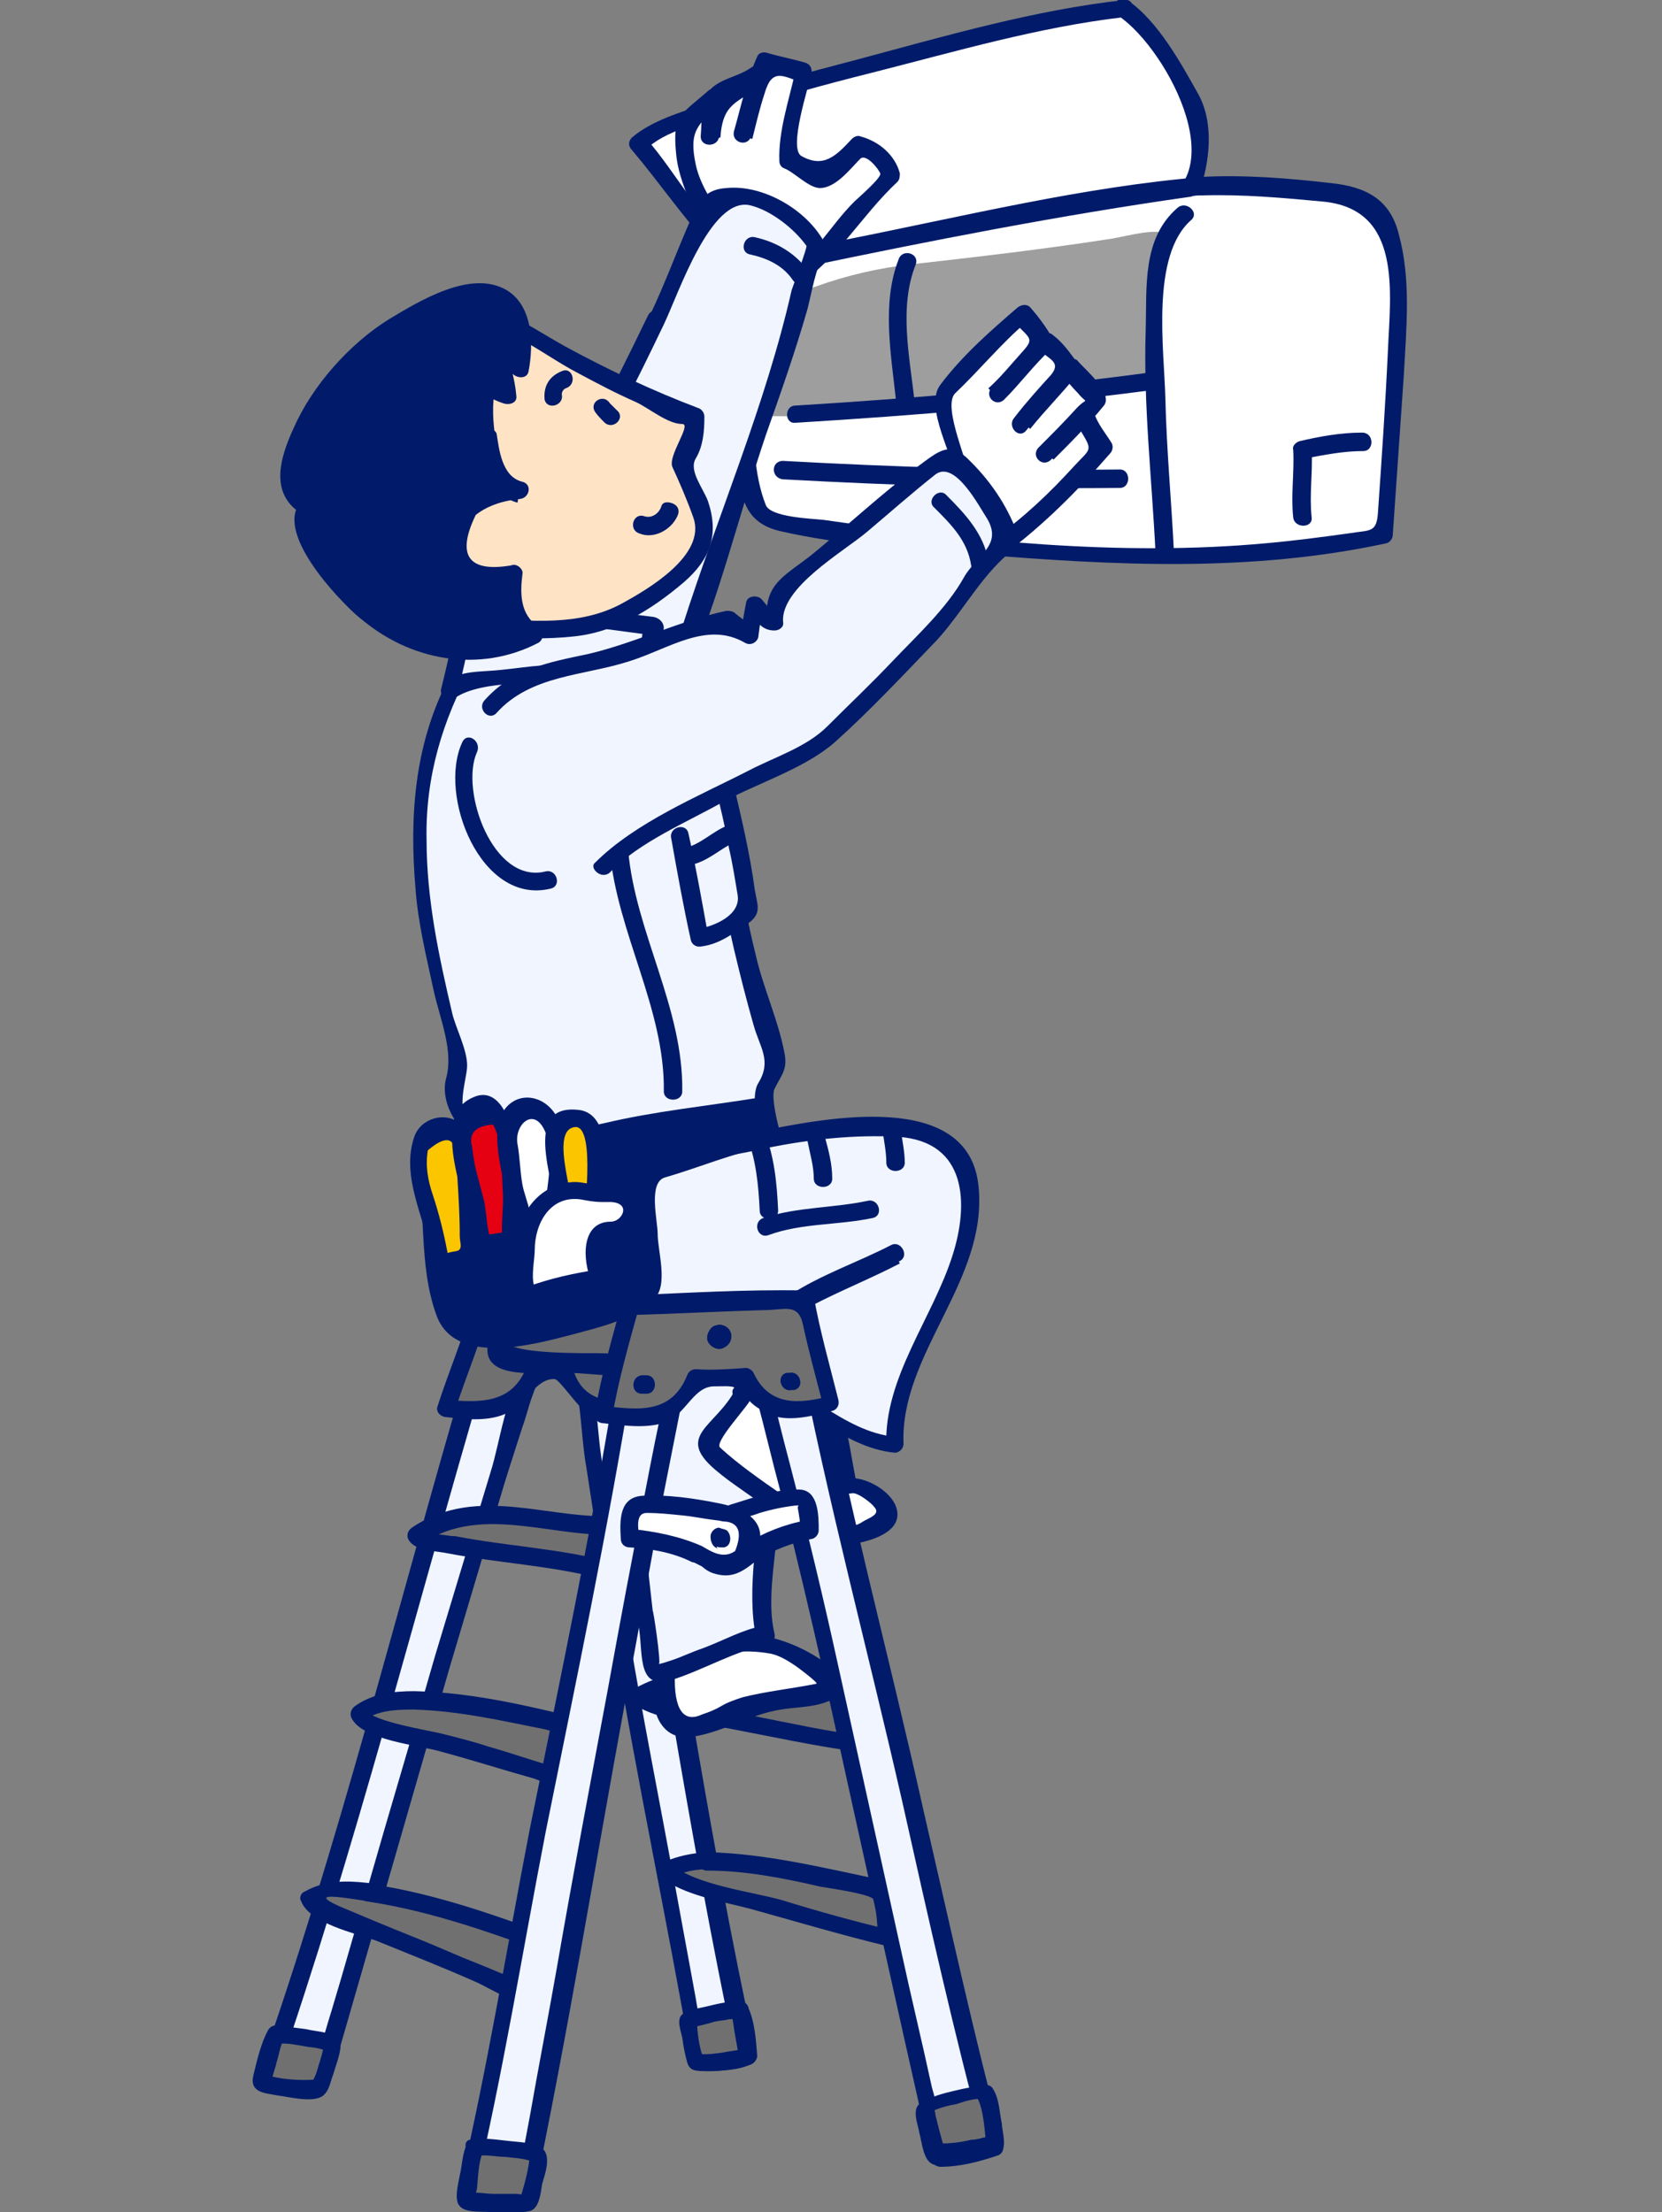 <?xml version="1.0" encoding="utf-8"?>
<!-- Generator: Adobe Illustrator 26.3.1, SVG Export Plug-In . SVG Version: 6.00 Build 0)  -->
<svg version="1.1" id="レイヤー_1" xmlns="http://www.w3.org/2000/svg" xmlns:xlink="http://www.w3.org/1999/xlink" x="0px"
	 y="0px" viewBox="0 0 135.2 180" style="enable-background:new 0 0 135.2 180;" xml:space="preserve">
<rect x="0" y="0" width="135.2" height="180" fill="#808080" stroke="none"/>
<style type="text/css">
	.st0{fill:#FFFFFF;}
	.st1{fill:#011B6A;}
	.st2{fill:#9E9E9F;}
	.st3{fill:#F0F5FF;}
	.st4{fill:#717071;}
	.st5{fill:#FFE3C5;}
	.st6{fill:#FBC600;}
	.st7{fill:#E50012;}
</style>
<g>
	<g id="b">
		<g id="c">
			<g>
				<g>
					<g>
						<path class="st0" d="M91.5,0.8c-6.1,0.6-36.7,8-39.5,11c2.2,2.4,6,8.4,8.9,9.9c2.7,1.4,2.4-0.5,3.5,2.3c1.6-1,3.5-0.8,5.3-1.1
							c2.3-0.4,4.5-1.2,6.8-1.7c3-0.6,6.1-1.1,9.1-1.8c2.3-0.5,4.4-0.9,6.6-1.5c1.6-0.4,4.1-0.5,4.9-2.2c0.4-0.8,1.1-5.2,0.7-6.3
							C97,7.8,92.6,1.3,91.5,0.8L91.5,0.8z"/>
						<path class="st1" d="M91.5,0C84.2,0.8,77,2.9,69.9,4.8C65.7,5.9,61.6,7,57.5,8.4c-2,0.7-4.5,1.4-6.1,2.8c-0.3,0.3-0.3,0.7,0,1
							c2.2,2.6,4.1,5.4,6.4,7.9c0.8,0.8,1.6,1.5,2.6,2.1c1.3,0.8,2.5,0.2,3.1,1.9c0.2,0.5,0.6,0.6,1.1,0.4c3-1.4,7.3-1.5,10.5-2.4
							c3.4-0.9,6.9-1.4,10.4-2.1c3-0.6,5.9-1.3,8.9-2c1.2-0.3,2.6-1,3.1-2.2c0.9-2.5,1.3-5.7,0-8.1c-1.4-2.5-3.3-6-5.8-7.7
							c-0.8-0.5-1.5,0.7-0.7,1.3c4.1,2.8,9.8,13.8,2.2,15.5c-4.8,1.1-9.7,2.2-14.5,3.1c-2.7,0.5-5.3,1.2-8,1.9
							c-2.3,0.6-4.6,0.4-6.8,1.5l1.1,0.4c-1.1-2.7-2-1.7-4.4-3.1c-3.4-2.1-5.5-6.5-8.1-9.4v1c1.6-1.6,4.6-2.2,6.6-2.9
							c3.9-1.3,7.9-2.4,11.9-3.4c6.7-1.7,13.5-3.7,20.4-4.5C92.4,1.4,92.4-0.1,91.5,0L91.5,0z"/>
					</g>
					<g>
						<path class="st0" d="M97.8,15.1c1.8-0.1,9,0.3,12.1,0.7c2.8,0.4,3.9,3.9,3.9,7.8c0,4-0.7,13.4-1.1,19.8
							c-2.9,0.7-14.4,2-17.9,1.9c-6.2-0.2-32-2-33-3.5c-1.3-2.1-2.7-19,0.4-20.1C63.8,21.1,94.7,15.3,97.8,15.1z"/>
						<path class="st1" d="M97.8,15.9c3.3-0.1,6.6,0.2,9.8,0.5c6.5,0.6,5.5,7.4,5.3,12.2c-0.2,4.3-0.5,8.7-0.8,13
							c-0.1,1.8-0.6,1.5-2.4,1.8c-2.2,0.3-4.4,0.6-6.7,0.8C91.1,45.3,78.8,44,67,42.3c-0.9-0.1-4.3-0.2-4.7-1.2
							c-1-2.5-1-5.6-1.1-8.2c-0.2-2.9-0.2-6,0.5-8.8c0.5-2,1.7-2,3.4-2.3c10.5-2.2,21.2-4.3,31.8-5.8C97.1,15.9,97.5,15.9,97.8,15.9
							c0.9-0.1,0.9-1.5,0-1.5c-9.7,0.8-19.4,3.2-29,5.1c-1.9,0.4-6.8,0.4-8,2.4c-2.3,4-1.4,10.4-0.9,14.7c0.3,3.1,0.2,5.8,3.5,6.6
							c5.2,1.2,10.8,1.5,16.1,1.9c11.1,0.9,22.2,1.5,33.3-0.9c0.3-0.1,0.5-0.4,0.5-0.7c0.3-4.3,0.6-8.6,0.9-13
							c0.2-3.8,0.6-7.7-0.4-11.4c-0.7-2.9-2.7-3.9-5.5-4.2c-3.5-0.4-7.1-0.7-10.7-0.5C96.9,14.4,96.9,15.9,97.8,15.9z"/>
					</g>
					<path class="st2" d="M60.2,26c1.4-1.6,4.1-2,6.2-2.7c2.5-0.9,5.1-1.5,7.8-1.8c5.3-0.6,10.5-1.2,15.7-2c1.6-0.2,3.2-0.8,4.8-0.6
						c-1.6-0.2-1.7,11.7-1.1,12.7c-0.5,0.2-1.3,0.3-1.9,0.3c-5.5,0.6-11.2,0.8-16.6,1.3c-2.7,0.2-5.5,0.1-8.1,0.5
						c-2.6,0.4-5.2-0.1-7.7,0.4C58.6,32,58.7,27.8,60.2,26L60.2,26z"/>
					<path class="st1" d="M64.7,34.4c9.8-0.6,19.6-1.4,29.3-2.7c0.9-0.1,0.5-1.5-0.4-1.4c-9.6,1.3-19.2,2.1-28.9,2.7
						C63.8,33,63.8,34.5,64.7,34.4L64.7,34.4z"/>
					<path class="st1" d="M73.1,21.1c-1.4,3.6-0.6,7.8-0.2,11.6c0.1,0.9,1.6,0.9,1.5,0C74,29,73.1,25,74.5,21.5
						C74.8,20.6,73.4,20.2,73.1,21.1L73.1,21.1z"/>
					<path class="st1" d="M63.7,39c9.1,0.5,18.3,0.8,27.4,0.7c0.9,0,0.9-1.5,0-1.5C82,38.3,72.8,38,63.7,37.5
						C62.7,37.5,62.7,38.9,63.7,39L63.7,39z"/>
					<path class="st1" d="M95.8,16.9c-2.9,2.5-2.5,6.4-2.6,9.9C93,32.9,93.7,38.9,94,45c0.1,0.9,1.5,0.9,1.5,0
						c-0.2-4.2-0.6-8.3-0.7-12.6c-0.1-4-1.2-11.6,2.1-14.5C97.6,17.3,96.5,16.3,95.8,16.9C95.8,16.9,95.8,16.9,95.8,16.9z"/>
					<path class="st1" d="M110.8,35.2c-1.7,0-3.4,0.3-5.1,0.7c-0.3,0.1-0.6,0.4-0.5,0.7c0.1,1.8-0.2,3.7,0,5.5
						c0.1,0.9,1.6,0.9,1.5,0c-0.2-1.8,0.1-3.7,0-5.5c-0.2,0.2-0.4,0.5-0.5,0.7c1.6-0.3,3.1-0.6,4.7-0.6
						C111.8,36.7,111.8,35.2,110.8,35.2L110.8,35.2L110.8,35.2z"/>
				</g>
				<g>
					<g>
						<path class="st0" d="M64.2,22.8c0.7-0.4,1.4-0.9,2-1.4c1.4-1.1,1.8-2.5,2.9-3.8c1.1-1.1,2.2-2.2,3.3-3.3
							c0.1-0.1-0.7-1.4-0.8-1.5c-0.4-0.4-1-0.6-1.4-0.9c-0.5-0.4-0.5-0.1-0.9,0.4c-0.4,0.4-0.9,0.9-1.4,1.3
							c-0.4,0.3-0.9,1.1-1.4,0.9c-0.4-0.1-0.7-0.6-1-0.8c-0.5-0.3-1-0.5-1.5-0.8c-0.1-0.4,0.1-0.9,0.2-1.3c0.3-1.6,0.5-3.2,0.9-4.7
							c0.1-0.3,0.2-0.7,0.2-1c-0.4-0.2-1.1-0.3-1.5-0.4c-0.5-0.1-1-0.3-1.5-0.4c-0.5,1-0.9,2.2-1.2,3.3c-0.2,0.9-0.4,1.8-0.7,2.6
							c0.3-0.9,0.5-1.9,0.7-2.8c0.1-0.3,0.2-0.7,0.2-1c0.1-0.3,0-0.7,0.1-1c-0.4,0.4-1,0.6-1.5,0.9c-0.3,0.1-0.5,0.2-0.8,0.3
							c-0.3,0.1-0.5,0.1-0.8,0.2C58,7.9,58,8.8,57.9,9.3c-0.1,0.6-0.2,1.1-0.2,1.7c-0.1-0.6,0.2-1.3,0.2-2c0-0.3-0.1-0.9,0.1-1.2
							c-0.2,0.3-0.5,0.5-0.8,0.7c-0.4,0.3-0.7,0.7-1,0.9c-0.5,0.3-0.7,0.2-0.7,0.8c0.1,1.4,0.2,2.9,0.5,4.2c0.3,1.1,1.2,2.1,1.8,3.2
							c0.4,0.7,0.5,1.3,0.4,2.1c-0.3,1.6-1.4,5.6,1.6,5.4c0.8,0,1.6-0.8,2.3-1.2C62.8,23.6,63.5,23.2,64.2,22.8L64.2,22.8z"/>
						<path class="st1" d="M64.6,23.4c3.5-2.2,5.4-5.8,8.4-8.6c0.2-0.2,0.2-0.5,0.2-0.7c-0.4-1.5-1.7-2.6-3.2-3
							c-0.2-0.1-0.5,0-0.7,0.2c-1.3,1.4-2.3,2.4-4.1,1.4C64.1,12.1,65.8,7,66,6c0.1-0.4-0.1-0.8-0.5-0.9c-1-0.3-2.1-0.5-3.1-0.8
							c-0.3-0.1-0.7,0-0.8,0.3c-0.9,2-1.3,4-1.9,6.1c-0.2,0.9,1.1,1.3,1.4,0.4c0.5-1.6,0.9-3.3,1.1-5c0.1-0.5-0.7-0.9-1.1-0.6
							c-1.1,0.8-2.7,0.9-3.5,2C57,8.4,57.1,10,57,11.1c0,0.9,1.4,0.9,1.5,0c0-0.1,0.2-2.6,0.3-3c0.1-0.7-0.7-1.2-1.2-0.7
							c-2.3,2-2.9,2-2.6,5.1c0.3,3.3,2.6,5.8,2.2,9.1c-0.1,1.1-0.4,3.5,1,4.1C60.6,26.7,62.6,24.6,64.6,23.4
							c0.8-0.5,0.1-1.7-0.7-1.2c-1,0.6-5.5,3.8-5.3,0.1c0.1-1,0.8-2.7,0.4-3.7c-0.7-1.8-2-3.3-2.4-5.2c-0.6-2.8,0.2-3.3,2-4.9
							c-0.4-0.2-0.8-0.5-1.2-0.7c-0.2,1.1-0.2,2.2-0.3,3.4h1.5c0.2-2.9,1.4-2.8,3.4-4.3c-0.4-0.2-0.7-0.4-1.1-0.6
							c-0.2,1.6-0.6,3.1-1.1,4.6c0.5,0.1,0.9,0.3,1.4,0.4c0.3-1.2,0.6-2.5,1-3.7c0.6-2.1,1.5-1.4,3-0.9c-0.2-0.3-0.3-0.6-0.5-0.9
							c-0.5,2.3-1.4,4.9-1.3,7.3c0,0.2,0.1,0.5,0.4,0.6c0.8,0.3,2,1.6,2.9,1.6c1.3,0,2.5-1.6,3.3-2.4c0.5-0.4,1.5,0.9,1.6,1.2
							c0.2,0.3-1.9,2.1-2.1,2.3c-2,2-3.1,4.3-5.6,5.9C63.1,22.7,63.8,23.9,64.6,23.4L64.6,23.4z"/>
					</g>
					<g>
						<path class="st3" d="M53.4,26c0.5-1,1-2,1.5-3c0.5-1,1.1-2,1.4-3s0.5-2.2,1-3.1c0.6-1,1.5-0.9,2.5-1c2.3-0.2,6.2,2.9,6.6,4.2
							c-1,1.5-1.2,3.9-1.8,5.7C62,34.3,59,42.6,56.4,51.2c-0.8,2.5-1.8,5.1-3.2,7.2c-1.6,2.4-4.1,5.8-7.3,6.2
							C43.2,65,40,62.4,39.2,60c-1.5-4.5,0.9-9.5,3.1-13.4c0.8-1.5,1.8-2.9,2.7-4.4C48.1,36.9,50.8,31.5,53.4,26L53.4,26z"/>
						<path class="st1" d="M54,26.4c1.2-2.5,3.8-10.4,7-9.7c1.7,0.4,3.6,1.9,4.6,3.3c0.1,0.1-1.1,3.3-1.2,3.6
							c-2.1,9.3-6,18.3-8.9,27.4c-1.3,4.1-3.1,7.7-6.1,10.8c-2.6,2.7-5.7,2.5-8.4,0c-2.7-2.5-1.7-6.7-0.7-9.7
							c1.4-4.3,4.3-8.1,6.5-12C49.5,35.6,51.8,31,54,26.4c0.4-0.8-0.9-1.6-1.3-0.7c-3.2,6.6-6.5,13.2-10.5,19.4
							c-2.8,4.5-5.2,9.8-3.8,15.1c0.9,3.5,5.1,5.7,8.5,5c4.3-0.9,7.3-6.8,8.9-10.3c2.7-6.2,4.3-13,6.5-19.5
							c1.2-3.4,2.4-6.8,3.4-10.3c0.4-1.6,0.6-3.1,1.4-4.6c0.1-0.2,0.1-0.5,0-0.7c-1.4-2.7-5-4.8-8-4.5c-1.6,0.1-2.2,0.9-2.8,2.3
							c-1.2,2.7-2.2,5.5-3.5,8.2C52.4,26.5,53.6,27.3,54,26.4z"/>
					</g>
					<path class="st1" d="M65.8,22.1c-1.1-1.5-2.6-2.4-4.4-2.8c-0.9-0.2-1.3,1.2-0.4,1.4c1.4,0.3,2.7,0.9,3.5,2.1
						C65.1,23.6,66.3,22.8,65.8,22.1L65.8,22.1L65.8,22.1z"/>
				</g>
				<g>
					<g>
						<g>
							<path class="st3" d="M50.5,110.4c1.2,7.1,3.5,21,5.1,29.6c1.6,8.2,4.8,26.3,5,27.2c-0.7,0.3-3.1,0.6-3.8,0.5
								c-1.1-6.5-4.3-23.2-6.2-33.7c-0.9-4.9-3.8-24.8-4-24.2L50.5,110.4L50.5,110.4z"/>
							<path class="st1" d="M49.8,110.6c3.3,18.9,6.1,38.1,10.1,56.9c0.2-0.3,0.3-0.6,0.5-0.9c-1.2,0.3-2.9,1.2-3.1-0.2
								c-0.2-1.3-0.5-2.5-0.7-3.8c-0.6-3.3-1.2-6.5-1.8-9.8c-1.2-6.5-2.5-13.1-3.6-19.6c-0.8-4.7-1.5-9.4-2.2-14.1
								c-0.5-2.8-0.4-6.8-1.7-9.4c-0.2-0.4-0.7-0.4-1-0.3h0c-0.5,0.3-0.4,1.3,0.2,1.3c1.3,0.2,2.6,0.4,3.9,0.5
								c0.9,0.1,1.3-1.3,0.4-1.4c-1.3-0.2-2.6-0.4-3.9-0.5c0.1,0.4,0.1,0.9,0.2,1.3h0c-0.3-0.1-0.7-0.2-1-0.3
								c1.2,2.4,1.1,6.4,1.6,9.1c0.7,4.6,1.4,9.1,2.2,13.7c1.9,11.7,4.4,23.3,6.4,34.9c0.1,0.3,0.4,0.5,0.7,0.5
								c1.3,0.1,2.7-0.1,4-0.5c0.4-0.1,0.6-0.5,0.5-0.9c-4.1-18.8-6.8-37.9-10.1-56.8C51,109.3,49.6,109.7,49.8,110.6L49.8,110.6z"
								/>
						</g>
						<g>
							<path class="st4" d="M60.2,163.7c-0.3-0.1-4,0.6-4.1,0.9c0,0.4,0.5,3,0.7,3.3c0.5,0.1,3.8-0.2,4.2-0.5
								C60.8,167.1,60.3,163.9,60.2,163.7z"/>
							<path class="st1" d="M60.4,162.9c-1.1-0.2-2.5,0.3-3.6,0.5c-0.4,0.1-0.9,0.2-1.3,0.5c-0.5,0.4-0.1,1.4,0,1.9
								c0.1,0.7,0.2,1.3,0.4,2c0.2,0.7,0.7,0.7,1.3,0.7c1.2,0,2.9,0,4-0.6c0.2-0.1,0.4-0.4,0.4-0.6c-0.1-1.3-0.2-2.9-0.8-4.1
								c-0.4-0.9-1.7-0.1-1.3,0.7c0.1,0.2,0.2,1.2,0.3,1.7c0.1,0.6,0.2,1.1,0.3,1.7c0.1-0.2,0.2-0.4,0.4-0.6
								c-0.3,0.1-1.2,0.2-1.7,0.3c-0.6,0.1-1.5,0.2-2,0.1c0.2,0.1,0.3,0.2,0.4,0.3c-0.3-0.7-0.5-2.1-0.5-3l-0.2,0.5
								c-0.2,0.1,0.4-0.1,0.5-0.1c0.4-0.1,0.8-0.2,1.1-0.3c0.4-0.1,0.8-0.1,1.2-0.2c0.2,0,0.8-0.1,0.7-0.1
								C60.9,164.5,61.3,163.1,60.4,162.9L60.4,162.9z"/>
						</g>
					</g>
					<g>
						<path class="st4" d="M55.2,136.9c-1.1,0.1-2.2,0.4-3.2,1.1c0,0.2,4,1.2,4.9,1.4c2.7,0.5,11.8,2.3,13.5,2.5
							c0-0.4-0.6-3.8-0.8-3.8c-3.3-0.5-6.3-0.9-9.8-1.1C58.4,136.8,56.4,136.8,55.2,136.9L55.2,136.9z"/>
						<path class="st1" d="M55,136.2c-1.3,0.2-2.3,0.6-3.4,1.2c-0.5,0.3-0.4,1,0,1.3c2,1.3,5.2,1.5,7.5,1.9c3.7,0.7,7.3,1.5,11.1,2
							c0.4,0.1,1-0.2,0.9-0.7c-0.1-0.9-0.2-4.4-1.4-4.5c-4.8-0.7-9.7-1.5-14.5-1.1c-0.9,0.1-0.9,1.5,0,1.5c2.8-0.2,5.5,0,8.3,0.3
							c0.9,0.1,5.4,0.2,5.6,0.8c0.3,1,0.5,2.1,0.6,3.1c0.3-0.2,0.6-0.5,0.9-0.7c-3.2-0.4-6.3-1.1-9.4-1.7c-2.5-0.5-6.6-0.6-8.8-2.1
							v1.3c1-0.6,2-0.9,3.1-1C56.3,137.5,55.9,136.1,55,136.2L55,136.2z"/>
					</g>
					<g>
						<g>
							<path class="st3" d="M38.6,111.9c-2.1,7.1-6.2,21.1-8.7,29.9c-2.3,8.3-8,26.6-8.3,27.5c1.3,0.3,3.6,0.5,4.4,0.5
								c1.9-6.6,6.6-22.9,9.7-33.5c1.4-4.9,7.3-25,7.5-24.3L38.6,111.9L38.6,111.9z"/>
							<path class="st1" d="M37.9,111.7c-5.6,19.1-10.4,38.6-17,57.3c-0.1,0.4,0.1,0.8,0.5,0.9c1.5,0.3,3,0.5,4.6,0.5
								c0.3,0,0.6-0.2,0.7-0.5c3.3-11.4,6.6-22.9,9.9-34.3c1.3-4.4,2.6-8.7,3.9-13.1c0.6-2.1,1.3-4.2,2-6.4c0.3-0.8,0.5-1.7,0.8-2.5
								c0.5-1.5,0.5-0.6-0.4-1.1c0.1-0.4,0.2-0.9,0.4-1.4c-1.5,0-3.1,0-4.6,0c-0.9,0-0.9,1.4,0,1.5c1.5,0,3.1,0,4.6,0
								c0.7,0,1-1,0.4-1.4h0c-0.3-0.2-0.7-0.2-0.9,0.1c-1.7,2.1-2.1,6-2.9,8.5c-1.5,5-3,9.9-4.5,14.9c-1.8,6.3-3.7,12.6-5.5,18.9
								c-1,3.3-1.9,6.6-2.9,9.9c-0.4,1.3-0.8,2.6-1.1,4c-0.6,2.1-1.9,1.3-4,0.9c0.2,0.3,0.3,0.6,0.5,0.9c6.5-18.8,11.4-38.3,17-57.3
								C39.5,111.2,38.1,110.8,37.9,111.7L37.9,111.7z"/>
						</g>
						<g>
							<path class="st4" d="M22.5,165.6c0.6-0.2,4.3,0.4,4.6,0.8c0,0.4-0.9,3.2-1.1,3.5c-0.5,0.2-4.3-0.2-4.7-0.4
								C21.3,169.2,22.3,166,22.5,165.6L22.5,165.6z"/>
							<path class="st1" d="M22.7,166.3c0.6-0.1,1.5,0.1,2.1,0.2c0.5,0.1,1.4,0.1,1.9,0.5c-0.1-0.3-0.2-0.6-0.3-0.8
								c-0.1,0.6-0.3,1.3-0.5,1.9c-0.1,0.4-0.2,0.7-0.4,1.1c-0.2,0.5,0.5,0,0.1,0c-1,0.1-3,0-3.9-0.4c0.1,0.2,0.2,0.4,0.4,0.6
								c0-0.4,0.3-1.1,0.4-1.6c0.2-0.6,0.3-1.4,0.6-1.9c0.5-0.8-0.8-1.6-1.3-0.7c-0.6,1.1-0.9,2.5-1.2,3.7c-0.3,1.4,1,1.4,2,1.6
								c0.9,0.1,3.1,0.7,3.8-0.1c0.4-0.4,0.5-1.1,0.7-1.6c0.2-0.7,0.5-1.4,0.6-2.2c0-0.4,0-0.6-0.3-0.8c-0.6-0.5-1.7-0.5-2.5-0.7
								c-0.9-0.1-1.8-0.3-2.7-0.2C21.4,165.1,21.8,166.5,22.7,166.3L22.7,166.3z"/>
						</g>
					</g>
					<g>
						<path class="st4" d="M39.1,106.1c3.3-0.1,9-0.1,11.5,0c0.3,1.9,2,6.2,2.5,8.5c-2.8,0.4-6.7,0.5-7.3-3.1
							c-0.9,0.1-1.5,0.1-2.4,0c-1,3.3-4.1,3.5-7.2,3.1C36.6,113.1,38.5,108.2,39.1,106.1L39.1,106.1z"/>
						<path class="st1" d="M39.1,106.8c3.4-0.1,6.8-0.1,10.2,0c1.6,0,2.8,6.4,3.2,8c0.2-0.3,0.5-0.6,0.7-0.9
							c-2.6,0.3-5.8,0.6-6.6-2.6c-0.1-0.3-0.4-0.6-0.7-0.5c-0.8,0.1-1.6,0.1-2.4,0c-0.4,0-0.6,0.2-0.7,0.5c-1.2,3-3.9,2.8-6.5,2.6
							c0.2,0.3,0.5,0.6,0.7,0.9c0.9-2.8,2.1-5.6,2.9-8.5c0.3-0.9-1.2-1.3-1.4-0.4c-0.8,2.9-2,5.7-2.9,8.5c-0.2,0.5,0.3,0.9,0.7,0.9
							c1.6,0.2,3.6,0.4,5.1-0.4c1.5-0.7,2.1-2.7,3.7-2.7c0.4,0,1.9,2.3,2.6,2.7c1.6,0.9,3.8,0.6,5.5,0.4c0.5-0.1,0.8-0.4,0.7-0.9
							c-0.7-2.9-2-5.6-2.5-8.5c-0.1-0.3-0.4-0.5-0.7-0.5c-3.8-0.1-7.7-0.1-11.5,0C38.2,105.4,38.2,106.8,39.1,106.8L39.1,106.8z"/>
					</g>
					<g>
						<path class="st4" d="M57.5,151.5c-1.1,0-2.2,0.2-3.3,0.8c0,0.2,3.9,1.5,4.8,1.8c2.7,0.8,11.5,3.3,13.2,3.6
							c0-0.4-0.3-3.8-0.5-3.9c-3.2-0.7-6.2-1.4-9.7-2C60.6,151.6,58.7,151.4,57.5,151.5L57.5,151.5z"/>
						<path class="st1" d="M57.5,150.7c-1.3,0.1-2.3,0.3-3.5,0.8c-0.5,0.2-0.8,0.8-0.3,1.2c1.9,1.5,5,2,7.3,2.6c3.6,1,7.3,2.1,11,3
							c0.4,0.1,0.9-0.2,0.9-0.7c0-0.8,0.2-4.3-1-4.6C67.1,152,62.3,150.8,57.5,150.7c-0.9,0-0.9,1.5,0,1.5c3.1,0,6.2,0.6,9.2,1.3
							c0.5,0.1,4.3,0.6,4.4,1.1c0.2,1,0.3,2.1,0.3,3.1c0.3-0.2,0.6-0.5,0.9-0.7c-2.9-0.7-5.8-1.5-8.7-2.4c-2.5-0.7-6.9-1.2-9-2.9
							c-0.1,0.4-0.2,0.8-0.3,1.2c1-0.5,2-0.8,3.1-0.8C58.4,152.1,58.4,150.7,57.5,150.7L57.5,150.7z"/>
					</g>
				</g>
				<g>
					<g>
						<path class="st0" d="M54.5,135.8c-0.8,0.9-1.1,2.1-0.4,3.6c1.1,2.2,3.5,0.9,5,0.1c2.5-1.2,5.7-1.2,8.3-1.9
							c0.1-0.1,0.4-0.5,0.5-0.6c-0.4-0.5-1.2-0.9-1.8-1.3c-2.1-1.5-3.1-2.2-5.8-2C58.4,133.8,55.9,134.3,54.5,135.8L54.5,135.8z"/>
						<path class="st1" d="M54,135.3c-1.6,2-1,6.6,2.4,6c2.5-0.4,4.6-1.8,7.1-2.2c1.8-0.3,4-0.1,5.2-1.7c0.2-0.3,0.1-0.7-0.1-0.9
							C64.6,132.7,58.4,131.4,54,135.3c-0.7,0.6,0.3,1.6,1,1c1.9-1.7,4.9-2.2,7.4-1.8c0.8,0.1,1.5,0.5,2.1,0.9
							c0.2,0.1,2.2,1.6,1.9,1.6c-2,0.4-4,0.6-6,1.1c-0.6,0.2-1.2,0.4-1.7,0.7c-0.5,0.3-1,0.5-1.6,0.7c-1.5,0.7-2.3-0.4-2.2-3.3
							C55.6,135.6,54.5,134.5,54,135.3L54,135.3z"/>
					</g>
					<g>
						<path class="st3" d="M55.9,107.1c-0.8,0.8-1.4,1.6-1.8,2.4c-1.3,2.5-1.4,5.3-1.7,8c-0.2,1.2-0.5,2.3-0.4,3.5
							c0,1.3,0.4,2.5,0.4,3.8c0.1,3.8,0.4,7.7,1.2,11.4c0.1,0.5,8.1-3.1,8.9-3.1c-0.6-2.1,1-16.3,0.9-18.1c-0.1-2.1-0.1-4,0.2-6
							c0.2-1.4,0.2-2.3-1-3.2C60.2,104.1,57.7,105.3,55.9,107.1z"/>
						<path class="st1" d="M55.3,106.5c-3.2,3.5-3.2,7.5-4,11.9c-0.7,4.4,0.1,9.7,0.7,14.2c0.3,2.2-0.1,4.9,2.6,4.1
							c2.6-0.8,5.2-2.4,7.9-2.9c0.4-0.1,0.6-0.5,0.5-0.9c-0.6-2.5,0-5.6,0.2-8.1c0.2-3.1,0.5-6.1,0.7-9.2c0.1-1.8-0.1-3.5,0.1-5.3
							c0.1-1.3,0.7-3.2-0.4-4.3C61,103.3,57.9,104.2,55.3,106.5c-0.7,0.6,0.3,1.7,1,1c1.8-2.1,3.9-1.9,6.4,0.5
							c-0.1,0.7-0.2,1.4-0.3,2.2c-0.2,1.7-0.1,3.4,0,5c0,1.8-0.2,3.7-0.4,5.5c-0.3,3.9-1.3,8.6-0.5,12.5c0.2-0.3,0.3-0.6,0.5-0.9
							c-1.6,0.3-3.2,1.2-4.8,1.8c-0.9,0.3-1.7,0.7-2.6,1c-0.3,0.1-0.6,0.2-1,0.3c0.2-0.1-0.5-4.7-0.5-4.3c-0.8-7.1-2.2-17.9,3-23.6
							C57,106.9,56,105.8,55.3,106.5L55.3,106.5z"/>
					</g>
				</g>
				<g>
					<g>
						<path class="st0" d="M60.5,113.4c0.5-0.8,1-1.7,1.4-2.6c0.2-0.3,0.4-1.1,0.8-1.3c0.5-0.2,1.2,0.5,1.6,0.7
							c0.9,0.6,2.2,1.1,2.7,2.1c0.5,1,0.7,2.3,1,3.4c0.5,1.7,0.9,3.4,1.2,5.2c0-0.2,1.7,0.4,1.8,0.5c0.5,0.4,0.8,1,1.4,1.4
							c0.3,0.3-1.7,1.7-1.9,1.8c-0.9,0.4-1.9,0.4-2.8,0.2c-1.1-0.2-1.8-1-2.7-1.5c-1.2-0.7-2.3-1.4-3.3-2.4
							c-1.2-1.2-2.4-1.4-3.6-2.6c-0.7-0.7-1-0.9-0.4-1.6c0.8-1,1.9-1.6,2.5-2.8C60.3,113.8,60.4,113.6,60.5,113.4L60.5,113.4z"/>
						<path class="st1" d="M61.1,113.8c0.5-1,1.1-2,1.6-3c0.3-0.7,2,0.7,2.3,0.8c2.5,1.4,2.9,7,3.4,9.4c0.1,0.4,0.5,0.6,0.9,0.5
							c0.5-0.1,1.7,0.9,1.8,1.1c0.6,0.6-0.4,0.9-0.9,1.2c-2,1.4-5-1.2-6.6-2.2c-1.6-1.1-3.6-2.5-5-3.8
							C58,117.4,60.8,114.5,61.1,113.8c0.4-0.8-0.8-1.6-1.3-0.7c-1.6,3-4.9,3.7-1.6,6.5c1.4,1.2,3.1,2.2,4.6,3.4
							c1.2,0.9,3.1,2.5,4.7,2.7c1.2,0.2,5.7-0.4,5.5-2.6c-0.1-1.6-2.6-3.1-4.2-2.8l0.9,0.5c-0.8-3.8-1-8.6-4.7-10.7
							c-0.7-0.4-1.9-1.6-2.9-1.1c-1.2,0.7-1.8,3-2.5,4.1C59.4,113.9,60.7,114.6,61.1,113.8L61.1,113.8z"/>
					</g>
					<g>
						<path class="st3" d="M62.2,92.7c2.3-0.5,4.5-0.7,6.6-0.9c2.9-0.2,7.7-0.4,9.4,2.6c3.6,6.7-6,17-5.4,23.2
							c-2.5,0-10.9-5.2-11.7-5.2c0.4-2,2.1-5.4,3.5-6.3c0.8-0.6,0.9-0.5,1.9-1.1c1.8-0.7,4.6-2.1,6.4-3c-3.1,1.7-10.6,5.5-17.4,5.5
							c-6.1,0-11-1.1-13.9-7.2c-1.7-3.5-1.6-8.3,2-10.5c5.8-3.5,11.2-0.3,16.6,2C60.8,92.1,61.5,92.4,62.2,92.7L62.2,92.7z"/>
						<path class="st1" d="M62.4,93.4c3.5-0.7,7.1-1.1,10.7-0.9c5.6,0.4,5.7,5.5,4.4,9.6c-1.6,5.1-5.6,10-5.4,15.5l0.7-0.7
							c-4.3-0.4-7.4-4.4-11.5-5.1c0.2,0.3,0.3,0.6,0.5,0.9c0.7-2.5,1.8-5.3,4.3-6.5c2.3-1.2,4.8-2.2,7.1-3.4
							c-0.2-0.4-0.5-0.8-0.7-1.3c-7.6,4.1-18.1,8.1-26.3,3.3c-4.6-2.7-7.3-10.7-2.2-14.3c5.6-4,12.7,0.9,18.1,2.8
							c0.9,0.3,1.3-1.1,0.4-1.4c-6.6-2.4-13.3-6.8-20-2.2c-4.2,3-2.7,9.2-0.5,12.8c6.5,10.5,22.9,4.6,31.2,0.1
							c0.8-0.4,0.1-1.7-0.7-1.3c-2.7,1.4-5.7,2.4-8.3,4.1c-2.1,1.3-3.2,4.4-3.8,6.7c-0.1,0.4,0.1,0.8,0.5,0.9
							c4.2,0.7,7.5,4.8,11.9,5.2c0.4,0,0.7-0.4,0.7-0.7c-0.3-7.4,6.9-13.3,6.1-21C78.8,88.6,67.1,91,62,92
							C61.1,92.1,61.5,93.5,62.4,93.4L62.4,93.4z"/>
					</g>
					<path class="st1" d="M60.7,92.3c0.8,2,1,4.1,1.1,6.2c0,0.9,1.5,0.9,1.5,0c-0.1-2.2-0.3-4.5-1.2-6.6
						C61.8,91.1,60.4,91.4,60.7,92.3L60.7,92.3L60.7,92.3z"/>
					<path class="st1" d="M62.5,100.5c2.7-1,5.7-0.8,8.5-1.4c0.9-0.2,0.5-1.6-0.4-1.4c-2.8,0.6-5.8,0.5-8.5,1.4
						C61.2,99.4,61.6,100.8,62.5,100.5L62.5,100.5z"/>
					<path class="st1" d="M65.7,92.9c0.2,1,0.5,2,0.5,3c0,0.9,1.5,0.9,1.5,0c0-1.2-0.3-2.3-0.6-3.4C66.9,91.6,65.4,91.9,65.7,92.9
						L65.7,92.9L65.7,92.9z"/>
					<path class="st1" d="M71.8,92c0.1,0.8,0.3,1.7,0.3,2.6c0,0.9,1.5,0.9,1.5,0c0-0.9-0.2-1.7-0.3-2.6c-0.1-0.4-0.3-0.7-0.7-0.7
						C72.2,91.3,71.8,91.6,71.8,92L71.8,92z"/>
				</g>
				<g>
					<path class="st3" d="M39.2,92.4c-1.5,0.2-3.8-3.8-2-5.6c-0.8-1.8-1.2-4.1-1.6-6.1c-1.1-4.5-1.9-9.1-1.7-13.7
						c0.2-3.6,0.7-6.8,2.2-10c1.1-2.4,2.4-4.9,4.3-6.8c1.9-1.9,5.2-1.2,7.6-0.5c1.3,0.3,1.6,0.9,2.3,1.9c1.5,2,4,3.8,4.9,6.1
						c1.1,2.7,1.6,6,2.5,8.8c1,2.9,1.4,6.4,2.1,9.5c0.4,1.6,0.8,3.1,1.2,4.6c0.3,1.3,0.7,2.7,1.1,4c0.2,0.6,0.8,1.6,0.8,2.2
						c0,0.5-1,1.8-1,2c0.1,0.5,0.4,3.6,0.5,3.9c-2.2,0.8-4.7,0.7-7,1c-1.8,0.2-3.5,0.4-5.3,0.7c-2.2,0.3-4.5,0.5-6.7,0.8
						c-1,0.1-2.1,0.1-3,0.5c-0.6,0.2-1.1,0.3-1.9,0.3C38.6,95.8,38,92.5,39.2,92.4L39.2,92.4z"/>
					<path class="st1" d="M39.2,91.6C36.6,91.3,38,88,38,86.7s-0.9-3-1.2-4.2c-1.1-4.7-2.1-9.3-2.1-14.2c-0.1-5.1,1.3-9.7,3.7-14.1
						c1.7-3.1,3.8-5,7.6-4.4c2.5,0.4,3.8,2.1,5.5,3.9c1.8,1.9,3.2,3.6,4,6.2c0.6,1.8,1,3.7,1.5,5.6c1.1,3.9,1.8,7.8,2.7,11.7
						c0.5,2.1,1,4.1,1.6,6.2c0.5,1.8,1.5,2.9,0.4,4.7c-0.7,1.1,0,3.6,0.3,4.8c0.2-0.3,0.3-0.6,0.5-0.9c-4.6,1.4-10,1.4-14.7,1.9
						c-2,0.2-4,0.5-6.1,0.7c-0.2,0-2.3,0.4-2.2,0.9c-0.1-0.5-0.4-2.2,0.3-2.6c0.9-0.4,0.1-1.7-0.7-1.3c-1.6,0.7-1.2,3-0.9,4.4
						c0.1,0.3,0.4,0.6,0.7,0.5c3.8-0.2,7.8-1.1,11.6-1.6c4.1-0.5,8.5-0.5,12.5-1.7c0.4-0.1,0.6-0.5,0.5-0.9c-0.2-0.7-0.8-3-0.5-3.7
						c0.6-1.2,1.1-1.6,0.8-3c-0.5-2.6-1.7-5.2-2.3-7.8c-0.8-3.2-1.3-6.3-2-9.5c-1.9-8.4-5-19.5-15.1-20.3c-4.2-0.3-6.4,4.2-8,7.4
						c-2.7,5.3-3.1,11.1-2.6,16.9c0.2,2.8,0.9,5.6,1.5,8.4c0.5,2.2,1.6,4.8,1,7c-0.6,2.1,1.2,5,3.3,5.3
						C40.2,93.2,40.2,91.7,39.2,91.6L39.2,91.6z"/>
				</g>
				<g>
					<g>
						<path class="st3" d="M55.4,65.8c0.5-0.4,1-0.9,1.8-1.3c0.7-0.4,1.2-0.6,1.7-0.6c0.1,0.5,0.8,3.6,1.1,5
							c0.3,1.6,0.7,3.7,0.9,5.4c-0.4,0.4-1.5,1.1-2.4,1.7c-0.4,0.2-0.9,0.5-1.6,0.5c-0.3-1.3-0.7-4-1-5.3c-0.2-1.1-0.4-2-0.6-3.1"/>
						<path class="st1" d="M55.9,66.3c1-0.8,2-1.6,3.2-1.8c-0.3-0.2-0.6-0.3-0.9-0.5c0.4,1.7,0.8,3.3,1.1,5c0.3,1.3,0.5,2.6,0.7,3.8
							c0.3,1.7-2,2.6-3.3,2.8c0.3,0.2,0.6,0.3,0.9,0.5c-0.5-2.8-1-5.6-1.6-8.3c-0.2-0.9-1.6-0.5-1.4,0.4c0.5,2.8,1,5.6,1.6,8.3
							c0.1,0.4,0.5,0.6,0.9,0.5c1.5-0.2,2.6-1.1,3.8-1.9c1.1-0.8,0.7-1.5,0.5-2.7c-0.4-3-1.1-5.9-1.8-8.9c-0.1-0.4-0.5-0.6-0.9-0.5
							c-1.5,0.3-2.7,1.2-3.9,2.2C54.2,65.9,55.2,66.9,55.9,66.3L55.9,66.3L55.9,66.3z"/>
					</g>
					<path class="st1" d="M59.1,67.2c-1.2,0.5-2.1,1.5-3.4,1.8c-0.9,0.2-0.5,1.6,0.4,1.4c1.5-0.3,2.4-1.3,3.7-1.9
						C60.7,68.1,60,66.9,59.1,67.2L59.1,67.2z"/>
				</g>
				<g>
					<path class="st3" d="M53.1,50.9c0,0.6-0.5,1.4-0.6,2c-0.3,1.6,0.1,3.3-0.2,4.8c0.1-0.5-4.8-2.5-5.3-2.6c-1.8-0.3-3.8-0.3-5.6,0
						c-1.3,0.2-3.8-0.1-4.9,1c0.7-2.3,1-4.8,1.6-7.2L53.1,50.9z"/>
					<path class="st1" d="M52.4,50.7c-0.4,2.4-0.6,4.5-0.8,7c0.5-0.1,0.9-0.2,1.4-0.4c-0.7-1.5-4.3-2.5-5.8-2.9
						c-2-0.6-4.3-0.1-6.4,0.1c-1.7,0.2-3.2,0-4.7,1c0.4,0.3,0.7,0.5,1.1,0.8c0.6-2,0.9-4,1.4-6c0.1-0.7-0.8-0.7,0.4-0.5
						c1.7,0.2,3.4,0.4,5.1,0.7c3,0.4,6.1,0.8,9.1,1.2c0.9,0.1,0.9-1.3,0-1.5c-5-0.6-10-1.3-15-1.9c-0.3,0-0.6,0.2-0.7,0.5
						c-0.5,2.4-1,4.8-1.6,7.2c-0.2,0.6,0.5,1.2,1.1,0.8c2.1-1.5,7.6-1.3,9.9-1c1.1,0.1,4.4,1.2,4.9,2.3c0.3,0.7,1.3,0.3,1.4-0.4
						c0.2-2.3,0.4-4.4,0.8-6.6C54,50.2,52.6,49.8,52.4,50.7L52.4,50.7z"/>
				</g>
				<g>
					<path class="st5" d="M36.1,25.8c1.8-0.5,3.6-0.5,5.3,0.4c1.1,0.6,2.1,1.3,3.1,2c1.3,0.8,2.6,1.4,3.8,2.1
						c1.2,0.6,2.4,1.2,3.6,1.8c1.2,0.5,2.2,1.2,3.5,1.7c0.5-0.1,1.3-0.3,1,0.8c-0.2,0.7-0.1,1.9-0.6,2.3c-0.7,0.5-0.7,0.7-0.3,1.4
						c0.7,1.2,1.1,2.4,1.5,3.7c0.6,1.7-0.1,2.8-1.3,4.1c-1.8,2-4.5,3.8-7.2,4.6c-3,0.9-6,0.5-9.4,0.4c-1.1,0-1.4,0.4-2.5,0.2
						c-1.5-0.3-2.7,0.7-4.1,0.1c-1.3-0.6-2.5-1.5-3.6-2.5c-3.1-2.8-5.3-6.9-4.1-11.2c0.6-2.1,0.9-3.6,2.3-5.3
						C29.2,29.9,32.6,26.9,36.1,25.8L36.1,25.8z"/>
					<path class="st1" d="M36.3,26.5c4.2-1,7.3,2.1,10.8,3.9c1.5,0.8,3,1.6,4.6,2.3c1.1,0.5,2.6,1.8,3.8,1.8c0.8,0-1.2,2.6-0.8,3.5
						c0.6,1.3,1.2,2.7,1.7,4.1c1.1,3.1-3.8,5.9-5.8,7c-3.5,1.9-7.5,1.4-11.3,1.2c-1.2,0-2.4,0.2-3.6,0.1c-3.6-0.1-4.6-0.7-7-3
						C21.2,40,28,29.4,36.3,26.5c0.9-0.3,0.5-1.7-0.4-1.4c-5.7,2-11.4,7.2-11.9,13.6c-0.4,5.3,4.5,14.1,10.7,13.4
						c3.9-0.5,7.9,0.1,11.8-0.3c3.5-0.3,6.5-2.2,9.1-4.4c2.2-1.9,2.9-3.9,2-6.6c-0.4-1.1-1.6-2.5-1-3.5c0.6-1,0.7-2.2,0.7-3.4
						c0-0.3-0.2-0.6-0.5-0.7c-3.7-1.4-7.3-3.1-10.8-5c-3.6-2-5.8-4-10-3C35,25.3,35.4,26.7,36.3,26.5z"/>
				</g>
				<path class="st1" d="M53.8,41.2c-0.2,0.6-0.8,1-1.4,0.8c-0.9-0.3-1.3,1.1-0.4,1.4c1.2,0.5,2.6-0.3,3.1-1.4
					c0.2-0.4,0.1-0.8-0.3-1C54.4,40.8,53.9,40.8,53.8,41.2C53.8,41.2,53.8,41.2,53.8,41.2z"/>
				<g>
					<path class="st1" d="M39.7,35.7c0.3,2.2,1.1,4.5,2.6,4.4c-1.8,0-4.9,1.4-5.6,3.1c-0.4,1.1,0.3,2.2,1.1,3c0.9,1,2.7,1.5,4,0.7
						c0,1-0.7,2.6-0.2,3.5c0.5,0.7,1.2,1,1.8,1.4c-1.2,0.7-2.9,1.5-4.3,1.5c-3.1,0-6.9-1.5-9.4-3.5c-0.8-0.6-1.4-1.3-2-2
						c-1.1-1.4-2.4-3.3-2.7-5.1c0-0.1-0.1-1.6,0.2-1.4c-0.6-0.4-1.5-0.7-1.5-1.5c0-1.1,0.5-2.5,0.7-3.5c0.3-1.4,1.2-3,2.1-4
						c0.4-0.5,1-0.9,1.3-1.3c0.8-1.1,1.1-2,2.3-2.8c1.4-1,2.8-1.9,4.3-2.7c1.6-0.8,4.9-2,6.6-1.1c1.7,0.9,1.9,4.1,1.4,5.7
						c-0.6-0.5-1.2-1-1.9-1.5c0.2,1.2,0.9,2.3,0.8,3.6c-0.6-0.2-1.2-0.6-1.7-0.9C39.5,32.1,39.5,33.9,39.7,35.7L39.7,35.7z"/>
					<path class="st1" d="M39,35.9c0.4,2.1,0.9,4.4,3.1,5c0.1-0.5,0.1-1,0.2-1.4c-1.9,0.2-6.1,1.3-6.3,3.8c-0.2,3.2,3,5.7,6,4.4
						c-0.3-0.2-0.6-0.5-0.9-0.7c-0.4,3-0.5,3.9,2,5.6v-1.3c-4.3,2.3-8.2,1.1-12.1-1.3c-1.1-0.7-6.9-6.5-5.3-8
						c0.3-0.3,0.2-0.9-0.2-1.2c-3.8-2.2,2.5-8.7,3.9-10.9c1.4-2.2,5-3.9,7.4-4.7c3.7-1.3,5.5,1.2,4.8,4.7l1.2-0.3
						c-0.7-0.5-1.3-1-2-1.6c-0.5-0.4-1.2,0.3-1.1,0.8c0.3,1.1,0.6,2.2,0.8,3.4c0.4-0.2,0.7-0.4,1.1-0.6c-0.6-0.2-1.2-0.5-1.7-0.9
						c-0.4-0.2-1,0-1.1,0.4c-0.3,1.5-0.2,3,0,4.6c0.1,0.9,1.6,0.9,1.5,0c-0.2-1.4-0.3-2.8,0-4.2c-0.4,0.1-0.7,0.3-1.1,0.4
						c0.5,0.4,1.1,0.7,1.7,0.9c0.5,0.2,1.2,0,1.1-0.6c-0.1-1.3-0.5-2.5-0.8-3.8l-1.1,0.8c0.6,0.5,1.2,0.9,1.7,1.3
						c0.4,0.3,1.1,0.3,1.2-0.3c0.4-2.1,0.4-5.3-1.8-6.6c-2.9-1.7-7.1,0.9-9.6,2.4c-3.2,2-6.2,5.4-7.7,8.8c-1.2,2.6-2,5.5,0.8,7.1
						c0-0.4-0.1-0.8-0.1-1.2c-2.5,2.4,2.9,8.1,4.6,9.5c4.1,3.6,9.8,4.6,14.6,2.1c0.5-0.3,0.4-1,0-1.3c-1.5-1-1.5-2.7-1.3-4.3
						c0.1-0.4-0.5-0.9-0.9-0.7c-3.5,0.6-4.5-0.8-2.9-4.1c1-0.8,2.4-1.2,3.6-1.3c0.8-0.1,1-1.2,0.2-1.4c-1.7-0.4-1.9-2.7-2.1-3.9
						C40.2,34.6,38.8,35,39,35.9L39,35.9z"/>
				</g>
				<path class="st1" d="M45.7,30.2c-1,0.4-1.5,1.2-1.4,2.3c0.2,0.9,1.6,0.5,1.4-0.4c0-0.2,0.1-0.4,0.3-0.5
					C47,31.3,46.6,29.8,45.7,30.2C45.7,30.2,45.7,30.2,45.7,30.2z"/>
				<path class="st1" d="M48.4,33.5c0.2,0.3,0.5,0.6,0.8,0.9c0.7,0.6,1.7-0.4,1-1c-0.2-0.2-0.4-0.4-0.6-0.6
					C49.1,32,47.9,32.7,48.4,33.5L48.4,33.5L48.4,33.5z"/>
				<path class="st1" d="M49.6,69.2c0.6,6.7,4.5,12.9,4.4,19.6c0,0.9,1.5,0.9,1.5,0c0.1-6.8-3.8-12.9-4.4-19.6
					C51,68.2,49.5,68.2,49.6,69.2C49.6,69.2,49.6,69.2,49.6,69.2z"/>
				<g>
					<g>
						<g>
							<path class="st4" d="M36.7,125.7c0.1,0,0.1,0,0.1,0c0.6,0.1,1.2,0.3,1.9,0.4c1.9,0.3,3.8,0.3,5.7,0.7
								c1.6,0.3,3.4,0.4,4.9,0.9c0.2-1.1,0.8-2.9,1.5-3.8c-1.2,0.3-2.8-0.1-4-0.2c-2.2-0.2-4.7-1-6.9-0.7c-1.1,0.2-2.1,0.5-3.2,0.8
								c-0.8,0.2-2.2,0.4-2.8,1C33.7,125.1,36.2,125.6,36.7,125.7z"/>
							<path class="st1" d="M36.5,126.4c4.2,0.8,8.5,1,12.6,2.1c0.4,0.1,0.8-0.1,0.9-0.5c0.3-1.3,0.7-2.5,1.4-3.6
								c0.3-0.4-0.1-1.2-0.6-1.1c-5.8,0.6-11.8-2.7-17.3,1c-0.4,0.3-0.5,0.8-0.1,1.2C34,126.2,35.6,126.2,36.5,126.4
								c0.9,0.2,1.3-1.2,0.4-1.4c-0.6-0.1-2.2-0.2-2.5-0.6c0,0.4-0.1,0.8-0.1,1.2c5.1-3.4,11.1-0.2,16.6-0.8
								c-0.2-0.4-0.4-0.7-0.6-1.1c-0.8,1.2-1.2,2.5-1.5,3.9c0.3-0.2,0.6-0.3,0.9-0.5c-4.1-1.1-8.5-1.3-12.6-2.1
								C36,124.8,35.6,126.2,36.5,126.4L36.5,126.4z"/>
						</g>
						<g>
							<path class="st4" d="M33.7,138.3c-1.3,0-2.7,0.1-3.9,0.8c-0.9,0.5-0.6,0.6,0.3,0.9c2.5,0.9,4.7,1.4,7.2,2.1
								c2.1,0.6,9.5,2.9,10.1,2.9c0.3,0,1-3,1.1-4.1c-0.7-0.2-7.5-1.8-10.9-2.3C36.8,138.4,35.2,138.3,33.7,138.3L33.7,138.3z"/>
							<path class="st1" d="M33.7,137.6c-1.7,0-3.4,0.2-4.8,1.2c-0.3,0.2-0.5,0.6-0.3,1c0.9,1.8,5.5,2.2,7.2,2.7
								c2.6,0.7,5.1,1.5,7.6,2.2c0.9,0.3,3.3,1.5,4.3,1c1.2-0.7,1.3-3.5,1.5-4.8c0-0.3-0.2-0.6-0.5-0.7
								C43.8,139,38.8,137.7,33.7,137.6c-0.9,0-0.9,1.4,0,1.5c3.6,0.1,7.1,0.9,10.6,1.6c1.1,0.3,2.3,0.5,3.4,0.8
								c0.6,0.2-1.5,2.6-0.4,2.8c-2.5-0.5-5.1-1.5-7.6-2.2c-1.2-0.4-2.4-0.7-3.6-1c-1.1-0.3-5.8-1-6.4-2c-0.1,0.3-0.2,0.7-0.3,1
								c1.2-0.9,2.6-1,4.1-1C34.7,139,34.7,137.6,33.7,137.6L33.7,137.6z"/>
						</g>
						<g>
							<path class="st4" d="M29.9,153.9c-1.4-0.2-2.9-0.2-4.2,0.2c-1,0.4-0.7,0.5,0.2,0.9c2.5,1.2,4.7,2.1,7.2,3
								c2.1,0.8,9.8,4.1,10.5,4.3c0.3,0.1,1.7-2.8,2-3.9c-0.7-0.3-8.2-2.8-11.6-3.8C33.1,154.4,31.4,154.1,29.9,153.9L29.9,153.9z"
								/>
							<path class="st1" d="M29.9,153.2c-1.8-0.2-3.5-0.2-5.1,0.7c-0.3,0.1-0.5,0.5-0.3,0.8c0.7,1.8,4.4,2.6,6.1,3.2
								c2.7,1.1,5.5,2.2,8.2,3.4c1.1,0.5,3.8,2.2,5.1,1.9c1.4-0.4,2.1-3.2,2.5-4.4c0.1-0.4-0.1-0.8-0.5-0.9
								c-5.1-1.9-10.3-3.8-15.7-4.6c-0.9-0.1-1.3,1.3-0.4,1.4c5.4,0.8,10.6,2.7,15.7,4.6c-0.2-0.3-0.3-0.6-0.5-0.9
								c-0.4,1.3-0.8,3.5-1.9,3.1c-1.8-0.7-3.6-1.5-5.4-2.2c-1.4-0.6-2.8-1.2-4.3-1.8c-2-0.8-3.9-1.6-5.8-2.4
								c-3.1-1.4,1.5-0.5,2.4-0.4C30.8,154.7,30.8,153.3,29.9,153.2L29.9,153.2z"/>
						</g>
					</g>
					<g>
						<path class="st4" d="M40.7,108.8c-0.5,0.9-0.7,1.8,0.4,2c1.4,0.2,2.9,0.1,4.4,0.2c1.4,0.1,2.7,0.1,4,0.1
							c2.5,0,4.8,0.7,5.5-2.5c0.2-1.2-0.1-1.5-1.1-1.7c-2.4-0.6-4.7-0.6-7.2-0.6c-1.9,0-4.2-0.6-5.3,1.3
							C41.3,107.8,40.9,108.3,40.7,108.8L40.7,108.8z"/>
						<path class="st1" d="M40,108.4c-1.8,4.2,3.8,3.2,6.4,3.3c2.9,0.1,7.4,1.1,8.9-2.1c1.7-3.5-2.1-3.8-4.6-4
							c-2.2-0.2-5-0.5-7.2-0.2C41.6,105.8,41,106.8,40,108.4c-0.5,0.8,0.8,1.6,1.3,0.7c1.2-2.1,2.4-2.4,4.7-2.3
							c2.6,0.1,5.1,0.1,7.7,0.6c-0.1,0.8-0.2,1.7-0.4,2.5c-0.6,0.2-1.2,0.3-1.8,0.3c-1,0-2-0.1-3-0.1c-0.7,0-7.7,0.1-7.2-1.1
							C41.7,108.3,40.4,107.6,40,108.4z"/>
					</g>
				</g>
				<g>
					<g>
						<path class="st0" d="M78.3,39.4c0-1.9-1.4-4.9-1.5-5.9c-0.1-0.4-0.4-0.9-0.3-1.2c0.1-0.3,0.5-0.5,0.7-0.8
							c1.5-1.7,3-3.5,4.9-4.9c0.2-0.1,0.3-0.2,0.5-0.4c0.1-0.1,0.5-0.5,0.5-0.5c0.5,0.4,1.5,1.9,1.7,2.3c-0.5,0.4-3.2,3.6-3.8,4.1
							c1-1,3.2-3.5,4-4.2c0.2,0,1.7,2,1.9,2.2c-0.2,0.3-3.3,3.7-3.8,4.4c0.6-0.7,3.3-3.8,3.9-4.5c0.1,0.1,2.1,2.4,2.1,2.6
							c0,0.3-4,4.4-4,4.4c0.7-0.6,2.9-2.9,3.1-3.1c0.1,0.5,1.3,2.2,1.5,2.6c-1.1,1.3-2.3,2.7-3.5,4c-0.3,0.4-0.7,0.7-1.1,1
							c-0.4,0.3-0.8,0.6-1.1,1c-0.6,0.5-1.2,1.1-1.8,1.5c-0.6,0.4-1.2,0.9-1.8,1.3c-1,0.7-2.1,1.4-3.3,1.8c-3,1.1-0.3-5.3-0.3-6.2
							C76.8,40.3,78.3,40,78.3,39.4L78.3,39.4z"/>
						<path class="st1" d="M79,39.4c-0.1-1.5-2.4-6.3-1.3-7.4c2-1.9,3.7-4,5.8-5.8h-1c1.3,1.4,1.7,1.3,0.6,2.5c-0.9,1-1.7,2-2.7,2.9
							c0.3,0.3,0.7,0.7,1,1c1.3-1.4,2.6-2.9,4-4.2h-1c1.1,0.9,1.9,1.1,1.1,2.1c-1,1.1-2,2.2-3,3.5c-0.6,0.7,0.4,1.8,1,1
							c1.2-1.5,2.6-3,3.9-4.5h-1c0.4,0.5,0.8,1,1.3,1.5c0.8,1,0.8,0.2-0.2,1.3c-1,1.1-2,2.1-3,3.1c-0.7,0.7,0.3,1.7,1,1
							c1.1-1,2-2.1,3.1-3.1c-0.4-0.1-0.8-0.2-1.2-0.3c0.2,0.5,0.3,0.7,0.6,1.2c0.9,1.5,0.7,1.3-0.6,2.7c-2,2.2-4.1,4.2-6.5,5.9
							c-0.2,0.2-4.5,3.2-4.5,1.6c0-1,0.4-2,0.7-2.9c0.4-1.4,1.2-1.8,1.9-2.9c0.5-0.8-0.8-1.6-1.3-0.7c-0.3,0.6-1.1,0.8-1.5,1.5
							c-0.4,0.6-0.5,1.7-0.7,2.4c-0.4,1.3-1.2,3.7,0.2,4.7c1.6,1.3,4.9-1.6,6-2.4c3.2-2.4,5.9-5.1,8.6-8.2c0.2-0.2,0.3-0.6,0.1-0.9
							c-0.5-0.8-1.1-1.5-1.4-2.4c-0.2-0.5-0.8-0.7-1.2-0.3c-1.1,1-2,2.1-3.1,3.1c0.3,0.3,0.7,0.7,1,1c1.4-1.4,2.8-2.8,4.1-4.4
							c0.8-1-1.6-3-2.1-3.6c-0.2-0.3-0.8-0.3-1,0c-1.3,1.5-2.6,2.9-3.9,4.5c0.3,0.3,0.7,0.7,1,1c1.2-1.5,2.6-2.9,3.8-4.4
							c0.2-0.2,0.3-0.6,0.1-0.9c-0.6-0.8-1.2-1.7-2-2.3c-0.3-0.3-0.7-0.3-1,0c-1.4,1.3-2.7,2.8-4,4.2c-0.7,0.7,0.3,1.7,1,1
							c1.3-1.3,2.4-2.8,3.8-4.1c0.2-0.2,0.3-0.6,0.1-0.9c-0.5-0.9-1.1-1.7-1.8-2.5c-0.3-0.3-0.7-0.2-1,0c-2.2,1.9-4.5,3.9-6.3,6.3
							c-1.4,1.8,1.2,6,1.3,7.9C77.6,40.3,79.1,40.3,79,39.4L79,39.4z"/>
					</g>
					<g>
						<path class="st3" d="M49,70.4c1.7-1.9,13.2-7.9,15.9-9.1c2.4-1,3.1-2.2,5-4c2.2-2.1,9.6-9.6,9.6-11.1c0.4-0.7,1.8-1.8,2.6-2.3
							c-0.8-2.6-3.7-6.6-5.2-6.9c-2.4,1.6-4.6,3.7-6.8,5.5c-1.6,1.3-3.5,2.8-5,4.3c-0.7,0.6-1.5,0.5-1.8,1.3
							c-0.2,0.6-0.3,1.9-0.2,2.3c-0.6,0.4-1.2-1-1.7-1.3c-0.2,0.9-0.3,1.5-0.3,2.4c-0.7-0.5-1.5-0.5-1.7-1.2
							c-3.3,0.6-7.8,2.8-11.2,3.5c-3,0.6-6.2,1-8.2,3.6"/>
						<path class="st1" d="M49.6,71c2.4-2.5,6.3-4.1,9.3-5.8c2.8-1.5,6.6-2.7,9-4.8c2.9-2.6,5.6-5.5,8.3-8.3
							c2.2-2.4,3.8-5.6,6.4-7.5c0.3-0.2,0.4-0.5,0.3-0.8c-0.8-2.4-2.2-4.5-3.9-6.2c-1.7-1.8-2.5-1-4.4,0.4c-2.9,2.2-5.6,4.7-8.4,7
							c-2.2,1.8-4.1,2.4-3.8,5.5l0.7-0.7c-0.4,0-0.9-0.8-1.2-1.1c-0.4-0.3-1.1-0.2-1.2,0.3c-0.2,1.1-0.3,1.5-0.4,2.6
							c0.4-0.2,0.7-0.4,1.1-0.6c-0.6-0.3-1.1-0.7-1.6-1.1c-0.2-0.2-0.5-0.2-0.7-0.2c-3.8,0.8-7.4,2.6-11.2,3.5
							c-3.3,0.7-6.2,1.2-8.5,3.8c-0.6,0.7,0.4,1.7,1,1c2.8-3.1,7.1-3,10.8-4.2c3.2-1,6.3-3.3,9.4-1.5c0.5,0.3,1.1-0.1,1.1-0.6
							c0.1-0.7,0.2-1.5,0.3-2.2c-0.4,0.1-0.8,0.2-1.2,0.3c0.8,0.7,1.1,1.5,2.2,1.5c0.4,0,0.8-0.3,0.7-0.7c-0.2-2.8,4.9-5.7,6.8-7.3
							c1.9-1.6,3.7-3.2,5.6-4.7c1.6-1.2,3.6,2.7,4.2,3.6c1.3,2.2-0.9,3-1.9,4.8c-1.4,2.5-3.8,4.7-5.8,6.8c-1.7,1.8-3.5,3.5-5.3,5.3
							c-1.7,1.7-4.3,2.5-6.4,3.6c-4.1,2.1-9.2,4.2-12.5,7.5C47.9,70.6,48.9,71.6,49.6,71L49.6,71L49.6,71z"/>
					</g>
					<path class="st1" d="M37.6,60.4c-2,4.3,1.5,13.3,7.2,11.9c0.9-0.2,0.5-1.6-0.4-1.4c-4.3,1.1-7-6.6-5.6-9.7
						C39.2,60.3,38,59.5,37.6,60.4C37.6,60.4,37.6,60.4,37.6,60.4z"/>
					<path class="st1" d="M76,41.3c1.4,1.4,2.7,2.7,3,4.7c0.2,0.9,1.6,0.5,1.4-0.4c-0.4-2.2-1.9-3.8-3.4-5.3
						C76.4,39.6,75.3,40.7,76,41.3L76,41.3L76,41.3z"/>
				</g>
				<g>
					<g>
						<path class="st1" d="M34.5,93.5c2.6,0.4,5.1-0.5,7.7-0.5s5.5-0.9,8.2-1.5c1.1-0.2,2.3-0.4,3.4-0.7c1-0.3,2-0.3,3-0.5
							c0.9-0.2,1.8-0.1,2.7-0.2c0.8-0.2,1.6-0.3,2.4-0.4c0.1,0.5,0.4,1.8,0.3,2.7c-2.9,0.4-6.5,2.1-9.4,2.8
							c-0.5,0.1-0.2,4.5-0.2,5.1c0,1,0,2.1,0.2,3.1c0.2,1.4-0.4,2.2-1.7,2.7c-2.8,1.2-5.8,2.1-8.8,2.5c-1.5,0.2-3.1,0.4-4.5-0.2
							c-2.3-1-2.2-3.6-2.5-5.7c-0.3-2.4-0.4-4.9-0.5-7.2L34.5,93.5L34.5,93.5z"/>
						<path class="st1" d="M34.5,94.3c4.5,0.4,9.5-0.4,13.8-1.4c4.6-1.1,9.2-1.6,13.9-2.3c-0.3-0.2-0.6-0.3-0.9-0.5
							c0.8,3.9-7.2,2.7-9,4.9c-1.1,1.3-0.2,4.8-0.2,6.5c0,2,0.9,3.3-2.2,4.5c-1.2,0.5-2.5,0.9-3.8,1.2c-4,1.1-9.2,1.8-9.8-3.6
							c-0.3-3.4-0.4-6.8-1.1-10.1c-0.2-0.9-1.6-0.5-1.4,0.4c0.9,4.3,0.2,9,1.7,13.1c1.5,4.2,7.9,2.4,11,1.6c2.2-0.6,5-1.2,6.7-2.9
							c1.2-1.1,0.3-3.9,0.3-5.3c0-1.1-0.8-4.2,0.6-4.6c2.8-0.8,5.5-2,8.4-2.5c0.3-0.1,0.5-0.4,0.5-0.7c0-1-0.1-1.9-0.3-2.8
							c-0.1-0.4-0.5-0.6-0.9-0.5c-4.3,0.7-8.5,1.1-12.7,2.1c-4.6,1-9.9,2.1-14.6,1.7C33.5,92.7,33.6,94.2,34.5,94.3L34.5,94.3z"/>
					</g>
					<g>
						<path class="st6" d="M35.7,102.1c-0.2-1.6-0.7-3.3-1.2-4.7c-0.5-1.5-0.8-3.1-0.2-4.6c0.7-1.6,2.8-1.3,3.3,0.3
							c0.3,1.2,0.4,2.7,0.4,4c0,1.1,0.3,2.1,0.2,3.2c0,0.5,0.2,1.7-0.1,2.1c-0.2,0.2-0.5,0.1-0.8,0.1c-0.5,0.1-1.2,0.2-1.6,0.5
							C35.8,102.7,35.7,102.4,35.7,102.1L35.7,102.1z"/>
						<path class="st1" d="M36.4,101.9c-0.3-1.6-0.7-3.2-1.2-4.7c-0.4-1.2-0.6-2.3-0.4-3.6c1.4-1.2,2.2-1.1,2.2,0.3
							c0.1,0.6,0.2,1.2,0.2,1.8c0.1,1.6,0.2,3.2,0.2,4.9c0,0.5,0.3,1.1-0.3,1.2c-0.7,0.1-1.2,0.3-1.8,0.6c0.4,0.2,0.7,0.4,1.1,0.6
							C36.5,102.7,36.4,102.3,36.4,101.9c-0.1-0.9-1.5-0.5-1.4,0.4c0,0.2,0,0.5,0.1,0.7c0.1,0.6,0.6,0.9,1.1,0.6
							c0.7-0.3,2.2-0.1,2.6-0.9c0.5-0.9,0.2-2.3,0.2-3.3c0-1.6-0.2-3.4-0.4-5.1c-0.1-1.1-0.3-2.1-1.2-2.9c-1.2-1-3.2-0.4-3.7,1.1
							c-1.1,3.2,0.8,6.5,1.4,9.7C35.1,103.2,36.5,102.8,36.4,101.9L36.4,101.9z"/>
					</g>
					<g>
						<path class="st7" d="M39.6,101.2c-0.2,0-0.3,0.1-0.3,0.1c-0.4-0.7-0.3-1.8-0.4-2.6c-0.5-2.2-1.3-4.7-1.2-7
							c0.1-1.4,1.7-2.6,2.7-1.2c1,1.3,0.9,2.9,1.1,4.4c0.1,1,0.3,2.2,0.2,3.2c-0.1,0.9-0.3,1.8,0,2.7
							C41.6,100.9,40.2,101.1,39.6,101.2z"/>
						<path class="st1" d="M39.4,100.5c-0.1,0-0.2,0-0.3,0.1c0.3,0.2,0.6,0.3,0.9,0.5c-0.4-1-0.4-2.2-0.6-3.3
							c-0.2-0.8-0.4-1.5-0.6-2.3c-0.2-0.7-0.3-1.4-0.4-2.2c-0.3-1.1,0.3-1.7,1.7-1.8c0.8,1.3,0.7,3.9,0.8,5.4c0.1,1.4-0.2,2.8,0,4.2
							c0.2-0.3,0.3-0.6,0.5-0.9C40.8,100.3,40,100.4,39.4,100.5c-0.9,0.1-0.5,1.5,0.4,1.4c0.7-0.1,1.4-0.1,2-0.3
							c0.4-0.1,0.6-0.5,0.5-0.9c-0.3-1.4,0.1-3-0.1-4.5c-0.1-1.1-0.2-2.3-0.4-3.5c-0.2-1.3-1.1-4.2-3.1-3.5c-1.9,0.7-2,2.3-1.9,4.1
							c0.1,1.4,0.5,2.8,0.8,4.1c0.3,1.3,0.3,2.8,0.8,4.1c0.2,0.4,0.5,0.6,0.9,0.5c0.1,0,0.2,0,0.3-0.1
							C40.7,101.7,40.3,100.3,39.4,100.5L39.4,100.5z"/>
					</g>
					<g>
						<path class="st0" d="M41.8,96.6c-0.1-0.5-0.1-1.1-0.2-1.7c-0.1-1.6-1.1-3.4,0.4-4.8c0.7-0.6,1.6,0,2.2,0.5
							c1.2,0.9,1.1,3.1,1.1,4.5c0,0.9-0.2,1.8-0.3,2.7c-0.1,0.6,0.3,1.7,0,2.2c-0.2,0.3-0.5,0.1-0.8,0.1c-0.6,0.1-1.3,0.1-1.8,0.2
							c0.4-0.1-0.4-2.8-0.5-3.1C41.9,97.1,41.8,96.8,41.8,96.6z"/>
						<path class="st1" d="M42.5,96.4c-0.2-1.1-0.2-2.2-0.4-3.3c-0.3-1.6,1.4-3.2,2.3-0.9c0.3,0.8,0.3,1.7,0.3,2.5
							c0,1.2-0.3,2.4-0.3,3.6c0,0.1,0.3,1.2-0.1,1.2c-0.6-0.1-1.4,0.1-2,0.3c0.3,0.4,0.5,0.7,0.8,1.1C43.8,99.9,42.7,97.5,42.5,96.4
							c-0.2-0.9-1.6-0.5-1.4,0.4c0.2,0.7,1,3,0.7,3.3c-0.4,0.6,0.3,1.2,0.8,1.1c2.3-0.5,3.5,0,3.2-2.9c-0.3-2.6,1-5.1-0.6-7.6
							c-1-1.6-3-1.9-4.1-0.5c-1.3,1.6-0.3,4.9,0,6.7C41.2,97.8,42.6,97.4,42.5,96.4L42.5,96.4z"/>
					</g>
					<g>
						<path class="st6" d="M46,99.8c0.5-1.5-2.4-7.8,0.2-8.6c3-0.9,2.2,5,2.1,6.5c-0.1,0.8-0.1,2.1-0.2,2.5L46,99.8z"/>
						<path class="st1" d="M46.7,99.9c0.4-1.6-2.2-8,0.1-8.2c1.7-0.1,0.7,7.4,0.6,8.4c0.3-0.2,0.6-0.5,0.9-0.7
							c-0.7-0.2-1.4-0.3-2.1-0.4c-0.9-0.2-1.3,1.2-0.4,1.4c0.7,0.2,1.4,0.3,2.1,0.4c0.5,0.1,0.9-0.2,0.9-0.7
							c0.2-2.1,1.7-9.5-1.8-9.8c-5-0.5-1.3,7.1-1.8,9.2C45.1,100.5,46.5,100.8,46.7,99.9L46.7,99.9z"/>
					</g>
					<g>
						<path class="st0" d="M42.7,101.7c0-0.3,0-0.7,0-1c0.2-1.5,1-2.9,2.4-3.5c0.4-0.2,0.8-0.3,1.3-0.3c0.6-0.1,1.3,0.2,2,0.2
							c1.2,0,2.5-0.2,2.9,1.2c0.1,0.4,0.1,1.2-0.2,1.5c-0.1,0.2-0.5,0.3-0.8,0.3c-0.5,0.1-1.4-0.1-1.7,0.3c-0.4,0.6-0.3,1.5-0.3,2.2
							c0,0.5,0.2,1,0.4,1.4c-0.5,0.1-1.1,0.2-1.7,0.3c-0.6,0.1-1.2,0.2-1.8,0.4c-0.4,0.1-0.9,0.3-1.3,0.4c-0.3,0.1-0.5,0.3-0.8,0.3
							c-0.1,0-0.4-1.3-0.4-1.4c-0.1-0.4-0.1-0.7,0-1.1C42.8,102.6,42.7,102.1,42.7,101.7z"/>
						<path class="st1" d="M43.5,101.7c0-2.2,1.3-4.5,3.8-4.1c0.5,0.1,1.1,0.2,1.6,0.2c0.3,0,0.5,0,0.8,0c1.7,0.1,0.9,1.6,0,1.6
							c-2.5,0-2.3,3.2-1.6,4.8c0.2-0.3,0.3-0.6,0.5-0.9c-1.9,0.3-3.8,0.7-5.7,1.4c0.2,0.1,0.5,0.1,0.7,0.2
							C43.1,104.3,43.5,102.5,43.5,101.7c0-0.9-1.5-0.9-1.5,0c0,1.3-0.4,3.2,0.6,4.3c0.1,0.2,0.5,0.3,0.7,0.2
							c1.8-0.7,3.7-1.1,5.7-1.4c0.4-0.1,0.7-0.6,0.5-0.9c-0.5-1.2-0.7-2.9,0.9-3c0.7,0,1.3-0.4,1.6-1c0.7-1.5-0.2-3.1-1.7-3.4
							c-1-0.2-2.1-0.1-3.1-0.3c-0.8-0.1-1.6,0.1-2.3,0.4c-2,1-2.9,3-2.8,5.2C42,102.6,43.5,102.6,43.5,101.7L43.5,101.7z"/>
					</g>
				</g>
				<g>
					<g>
						<g>
							<path class="st3" d="M50.9,111.8c-1,6.8-4.6,24.6-6.5,34.5c-1.9,9.5-6.1,31.2-6.4,32.2c1.1,0.3,3.9,0.2,4.7,0.1
								c1.7-8.1,5-27.1,7.3-39.3c1.1-5.7,5.3-28.9,5.6-28.2L50.9,111.8L50.9,111.8z"/>
							<path class="st1" d="M50.2,111.6c-2,12.5-4.6,24.9-7.1,37.2c-1.9,9.8-3.5,19.8-5.8,29.5c-0.1,0.4,0.1,0.8,0.5,0.9
								c1.6,0.3,3.3,0.3,4.9,0.1c0.3,0,0.6-0.2,0.7-0.5c2.8-13.4,5-27,7.5-40.6c1-5.2,1.9-10.4,2.9-15.7c0.5-2.5,1-5.1,1.5-7.6
								c0.2-0.9,0.3-2.8,0.8-3.6c-0.3,0.1-0.7,0.2-1,0.3h0c0.1-0.4,0.1-0.9,0.2-1.3c-1.6,0.2-3.1,0.4-4.7,0.6
								c-0.9,0.1-0.5,1.5,0.4,1.4c1.6-0.2,3.1-0.4,4.7-0.6c0.7-0.1,0.7-1,0.2-1.3h0c-0.4-0.2-0.8-0.1-1,0.2c-0.5,0.7-0.6,2-0.8,2.9
								c-0.6,2.6-1.1,5.2-1.6,7.8c-1.1,5.5-2.1,10.9-3.1,16.4c-1.4,7.5-2.8,14.9-4.1,22.4c-0.7,4-1.5,8.1-2.2,12.1
								c-0.3,1.6-0.6,3.2-0.9,4.7c-0.3,1.6-2.8,0.9-4.1,0.7c0.2,0.3,0.3,0.6,0.5,0.9c2.3-9.7,3.9-19.7,5.8-29.5
								c2.5-12.4,5.1-24.8,7.1-37.2C51.7,111,50.3,110.6,50.2,111.6L50.2,111.6z"/>
						</g>
						<g>
							<path class="st4" d="M38.6,174.7c0.7-0.2,4.9,0.3,5.2,0.7c0,0.5-0.6,3.4-0.8,3.7c-0.5,0.3-4.7,0.1-5.1-0.2
								C37.9,178.7,38.3,175.1,38.6,174.7L38.6,174.7z"/>
							<path class="st1" d="M38.8,175.4c0.8-0.1,1.7,0.1,2.4,0.1c0.6,0.1,1.7,0.1,2.3,0.5c-0.1-0.2-0.2-0.4-0.4-0.6
								c-0.1,1.1-0.4,2.2-0.7,3.2c-0.1,0.5,0.6-0.2,0.2-0.1c-0.2,0.1-0.4,0-0.6,0c-0.6,0-1.3,0-1.9,0c-0.5,0-1-0.1-1.5-0.1
								c-0.6-0.1,0.1,0.6,0.1,0.4c0-0.2,0-0.4,0.1-0.7c0.1-0.9,0.1-2.2,0.5-3c0.4-0.8-0.8-1.6-1.3-0.7c-0.4,0.8-0.4,1.8-0.6,2.6
								c-0.1,0.6-0.5,2,0,2.5c0.5,0.6,1.9,0.4,2.6,0.5c1,0.1,2.1,0.1,3.1-0.1c0.8-0.2,0.9-1.6,1-2.2c0.2-0.7,0.8-2.3,0-2.9
								c-0.7-0.5-1.9-0.5-2.7-0.6c-1-0.1-2.1-0.3-3.1-0.1C37.5,174.1,37.9,175.6,38.8,175.4L38.8,175.4z"/>
						</g>
					</g>
					<g>
						<g>
							<path class="st3" d="M65.6,109.4c1.4,7.4,5.6,23.2,7.6,32.9c1.9,9.2,7.3,31.1,7.5,32.2c-1,0.4-3.6,0.9-4.5,0.8
								c-1.7-7.4-6.3-27.4-8.8-39.2c-1.2-5.5-6.6-27.9-6.9-27.2L65.6,109.4L65.6,109.4z"/>
							<path class="st1" d="M64.9,109.6c2.4,12.4,5.7,24.7,8.5,37c2.1,9.4,4.2,18.8,6.7,28.1l0.5-0.9c-1,0.3-3.5,1.6-3.8,0.2
								c-0.3-1.4-0.6-2.8-1-4.2c-0.8-3.7-1.7-7.4-2.5-11.1c-1.7-7.7-3.4-15.4-5.1-23.1c-1.2-5.5-2.5-10.9-3.9-16.3
								c-0.7-2.6-1.3-5.2-2-7.8c-0.2-0.9-0.4-2.2-1-3c-0.2-0.2-0.6-0.3-0.9-0.1h0c-0.7,0.4-0.3,1.3,0.4,1.4c1.7,0.2,3.3,0.3,5,0.5
								c0.9,0.1,0.9-1.4,0-1.5c-1.7-0.2-3.3-0.3-5-0.5c0.1,0.4,0.2,0.9,0.4,1.4c-0.9,0.5-1-0.5-0.5,1c0.3,1,0.5,1.9,0.8,2.9
								c0.7,2.6,1.3,5.2,2,7.8c1.2,4.9,2.4,9.8,3.5,14.8c2.9,13.2,5.8,26.4,8.8,39.6c0.1,0.3,0.4,0.5,0.7,0.5c1.6,0,3.1-0.4,4.6-0.9
								c0.4-0.1,0.6-0.5,0.5-0.9c-2.4-9-4.4-18.2-6.5-27.3c-2.8-12.6-6.2-25.1-8.6-37.8C66.2,108.2,64.7,108.6,64.9,109.6
								L64.9,109.6z"/>
						</g>
						<g>
							<path class="st4" d="M80.1,170.5c-0.7-0.2-4.5,0.9-4.9,1.3c0,0.5,0.7,3.3,0.9,3.7c0.5,0.3,4.4-0.5,4.8-0.8
								C81,174.4,80.4,170.9,80.1,170.5L80.1,170.5z"/>
							<path class="st1" d="M80.3,169.8c-0.8-0.1-1.8,0.1-2.6,0.3c-0.9,0.2-2,0.5-2.8,1c-0.8,0.5-0.2,1.8-0.1,2.5
								c0.2,0.7,0.3,2.2,1.1,2.5c0.8,0.3,1.9,0,2.7-0.2c0.9-0.1,1.9-0.3,2.7-0.7c0.7-0.4,0.2-1.8,0.2-2.4c-0.2-0.9-0.2-2-0.7-2.8
								c-0.4-0.8-1.7-0.1-1.3,0.7c0.5,0.9,0.6,2.6,0.7,3.6c0.5-0.4,0.6-0.6,0.3-0.5c-0.2,0.1-0.3,0.1-0.4,0.1
								c-0.4,0.1-0.7,0.2-1.1,0.2c-0.8,0.2-1.6,0.3-2.4,0.3c-0.4,0,0.3,0.6,0.1,0c-0.1-0.4-0.2-0.7-0.3-1.1
								c-0.1-0.4-0.2-0.8-0.3-1.2c0-0.2-0.1-0.4-0.1-0.6c-0.1-0.5-0.5,0.5-0.2,0.3c0.6-0.3,1.4-0.5,2-0.6c0.6-0.2,1.5-0.5,2.1-0.4
								C80.9,171.3,81.3,169.9,80.3,169.8L80.3,169.8z"/>
						</g>
					</g>
					<g>
						<g>
							<path class="st4" d="M51.3,106.3c3.7-0.1,11.6-0.5,14.4-0.4c0.3,2.1,1.4,5.9,2,8.4c-2.7,0.7-5.8,1.2-7-2.2
								c-1.1,0.1-3,0.2-4.1,0.1c-1.2,3.6-3.8,3.5-7.5,3C49.2,114.5,50.6,108.6,51.3,106.3z"/>
							<path class="st1" d="M51.3,107c3.6-0.1,7.2-0.3,10.8-0.4c1.7,0,2.8-0.6,3.2,1.1c0.5,2.3,1.1,4.5,1.7,6.8
								c0.2-0.3,0.3-0.6,0.5-0.9c-2.4,0.6-4.9,0.9-6.2-1.9c-0.1-0.2-0.4-0.4-0.6-0.4c-1.4,0.1-2.8,0.2-4.1,0.1
								c-0.3,0-0.6,0.2-0.7,0.5c-1.3,3.2-4,2.8-6.8,2.5c0.2,0.3,0.5,0.6,0.7,0.9c0.5-3,1.4-6.1,2.2-9c0.2-0.9-1.2-1.3-1.4-0.4
								c-0.8,3-1.7,6-2.2,9c-0.1,0.5,0.2,0.9,0.7,0.9c1.7,0.2,3.8,0.5,5.3-0.2c1.5-0.8,2.1-2.8,3.7-2.8c1.5,0,1.8-0.2,2.8,1.1
								c0.4,0.5,1,0.8,1.5,1.1c1.6,0.8,3.7,0.2,5.3-0.2c0.4-0.1,0.6-0.5,0.5-0.9c-0.7-2.8-1.5-5.6-2-8.4c-0.1-0.3-0.4-0.5-0.7-0.5
								c-4.8-0.1-9.6,0.2-14.4,0.4C50.3,105.6,50.3,107.1,51.3,107L51.3,107z"/>
						</g>
						<path class="st1" d="M52.2,113.4h0.4c0.9,0,0.9-1.5,0-1.5h-0.4C51.3,112,51.3,113.4,52.2,113.4L52.2,113.4z"/>
						<path class="st1" d="M64.4,113.1c0.1,0,0.1,0,0.2,0c0.9-0.2,0.5-1.6-0.4-1.4c-0.1,0-0.1,0-0.2,0
							C63.1,111.9,63.5,113.3,64.4,113.1L64.4,113.1z"/>
						<path class="st1" d="M57.9,108c-0.3,0.3-0.5,0.8-0.3,1.2c0.2,0.4,0.8,0.7,1.2,0.5c1-0.4,0.9-1.7-0.1-1.9
							c-0.9-0.2-1.3,1.2-0.4,1.4c0-0.9,0.1-1.1,0.5-0.8c0,0.1,0.1,0.2,0.1,0.4l-0.1,0.2C59.6,108.5,58.6,107.4,57.9,108L57.9,108
							L57.9,108z"/>
					</g>
					<g>
						<g>
							<path class="st0" d="M61.2,126.4c1.5-1.1,4.1-1.8,4.8-1.9c0-0.4-0.3-2-0.4-2.4c-0.2-0.9-6.2,1.1-6.9,1.3
								c-0.7,0.3-1.2,0.7-1.5,1.3c-0.4,1,0.1,2,1,2.5C59.5,127.9,60.2,127.1,61.2,126.4L61.2,126.4z"/>
							<path class="st1" d="M61.5,127c1.4-0.9,3-1.5,4.6-1.8c0.3-0.1,0.5-0.4,0.5-0.7c0-1.1,0-3.2-1.5-3.3c-1.9-0.1-3.9,0.7-5.6,1.2
								c-1.7,0.6-3.2,1.4-3.2,3.4c0,0.9,0.8,1.9,1.7,2.2C59.5,128.5,60.4,127.9,61.5,127c0.8-0.6,0-1.8-0.7-1.3
								c-0.2,0.1-0.4,0.3-0.5,0.4c-0.9,0.9-1.6,0.5-2.2-1.4c0.2-0.4,0.8-0.6,1.2-0.8c0.8-0.3,1.7-0.5,2.5-0.8c1-0.3,2-0.5,2.9-0.6
								c0.6,0,0.2-0.2,0.2,0.2c0.1,0.6,0.2,1.1,0.2,1.7l0.5-0.7c-1.7,0.3-3.5,1-4.9,1.9C60,126.3,60.8,127.5,61.5,127L61.5,127z"/>
						</g>
						<g>
							<path class="st0" d="M56.7,126.4c-1.8-0.9-4.7-1.2-5.4-1.3c-0.1-0.4,0.1-2,0.1-2.4c0.2-0.9,7,0.3,7.7,0.5
								c0.8,0.2,1.4,0.5,1.8,1.2c0.5,0.9,0.2,2-0.8,2.6C58.7,127.7,57.9,127,56.7,126.4z"/>
							<path class="st1" d="M57.1,125.8c-1.8-0.8-3.8-1.2-5.8-1.4l0.7,0.7c-0.1-0.8-0.3-2,0.6-2c1,0,1.9,0.1,2.9,0.2
								c1,0.1,1.9,0.3,2.8,0.4c0.2,0,0.4,0.1,0.7,0.1c1.1,0.1,1.4,0.9,0.8,2.4C58.8,126.9,57.8,126.2,57.1,125.8
								c-0.8-0.4-1.6,0.8-0.7,1.3c1.2,0.6,2,1.1,3.3,0.8c1.1-0.2,1.9-1.3,2.1-2.4c0.4-2.1-1.8-2.9-3.4-3.2c-2-0.4-4.1-0.7-6.1-0.6
								c-1.9,0.1-1.9,1.9-1.8,3.5c0,0.4,0.3,0.7,0.7,0.7c1.7,0.1,3.5,0.4,5.1,1.2C57.2,127.4,57.9,126.2,57.1,125.8L57.1,125.8z"/>
						</g>
						<path class="st1" d="M58.5,126c-0.1,0-0.1,0-0.2-0.1c0.1-0.4,0.2-0.9,0.4-1.4c0,0,0,0-0.1,0c-0.4-0.1-0.7,0.4-0.7,0.7
							c0,0.4,0.3,0.7,0.7,0.7c0,0,0,0,0.1,0c0.8,0.1,0.9-1,0.4-1.4c-0.2-0.1-0.4-0.1-0.6-0.2c-0.4,0-0.7,0.4-0.7,0.7
							C57.8,125.7,58.2,126,58.5,126C58.5,126,58.5,126,58.5,126z"/>
					</g>
				</g>
			</g>
		</g>
	</g>
</g>
</svg>
